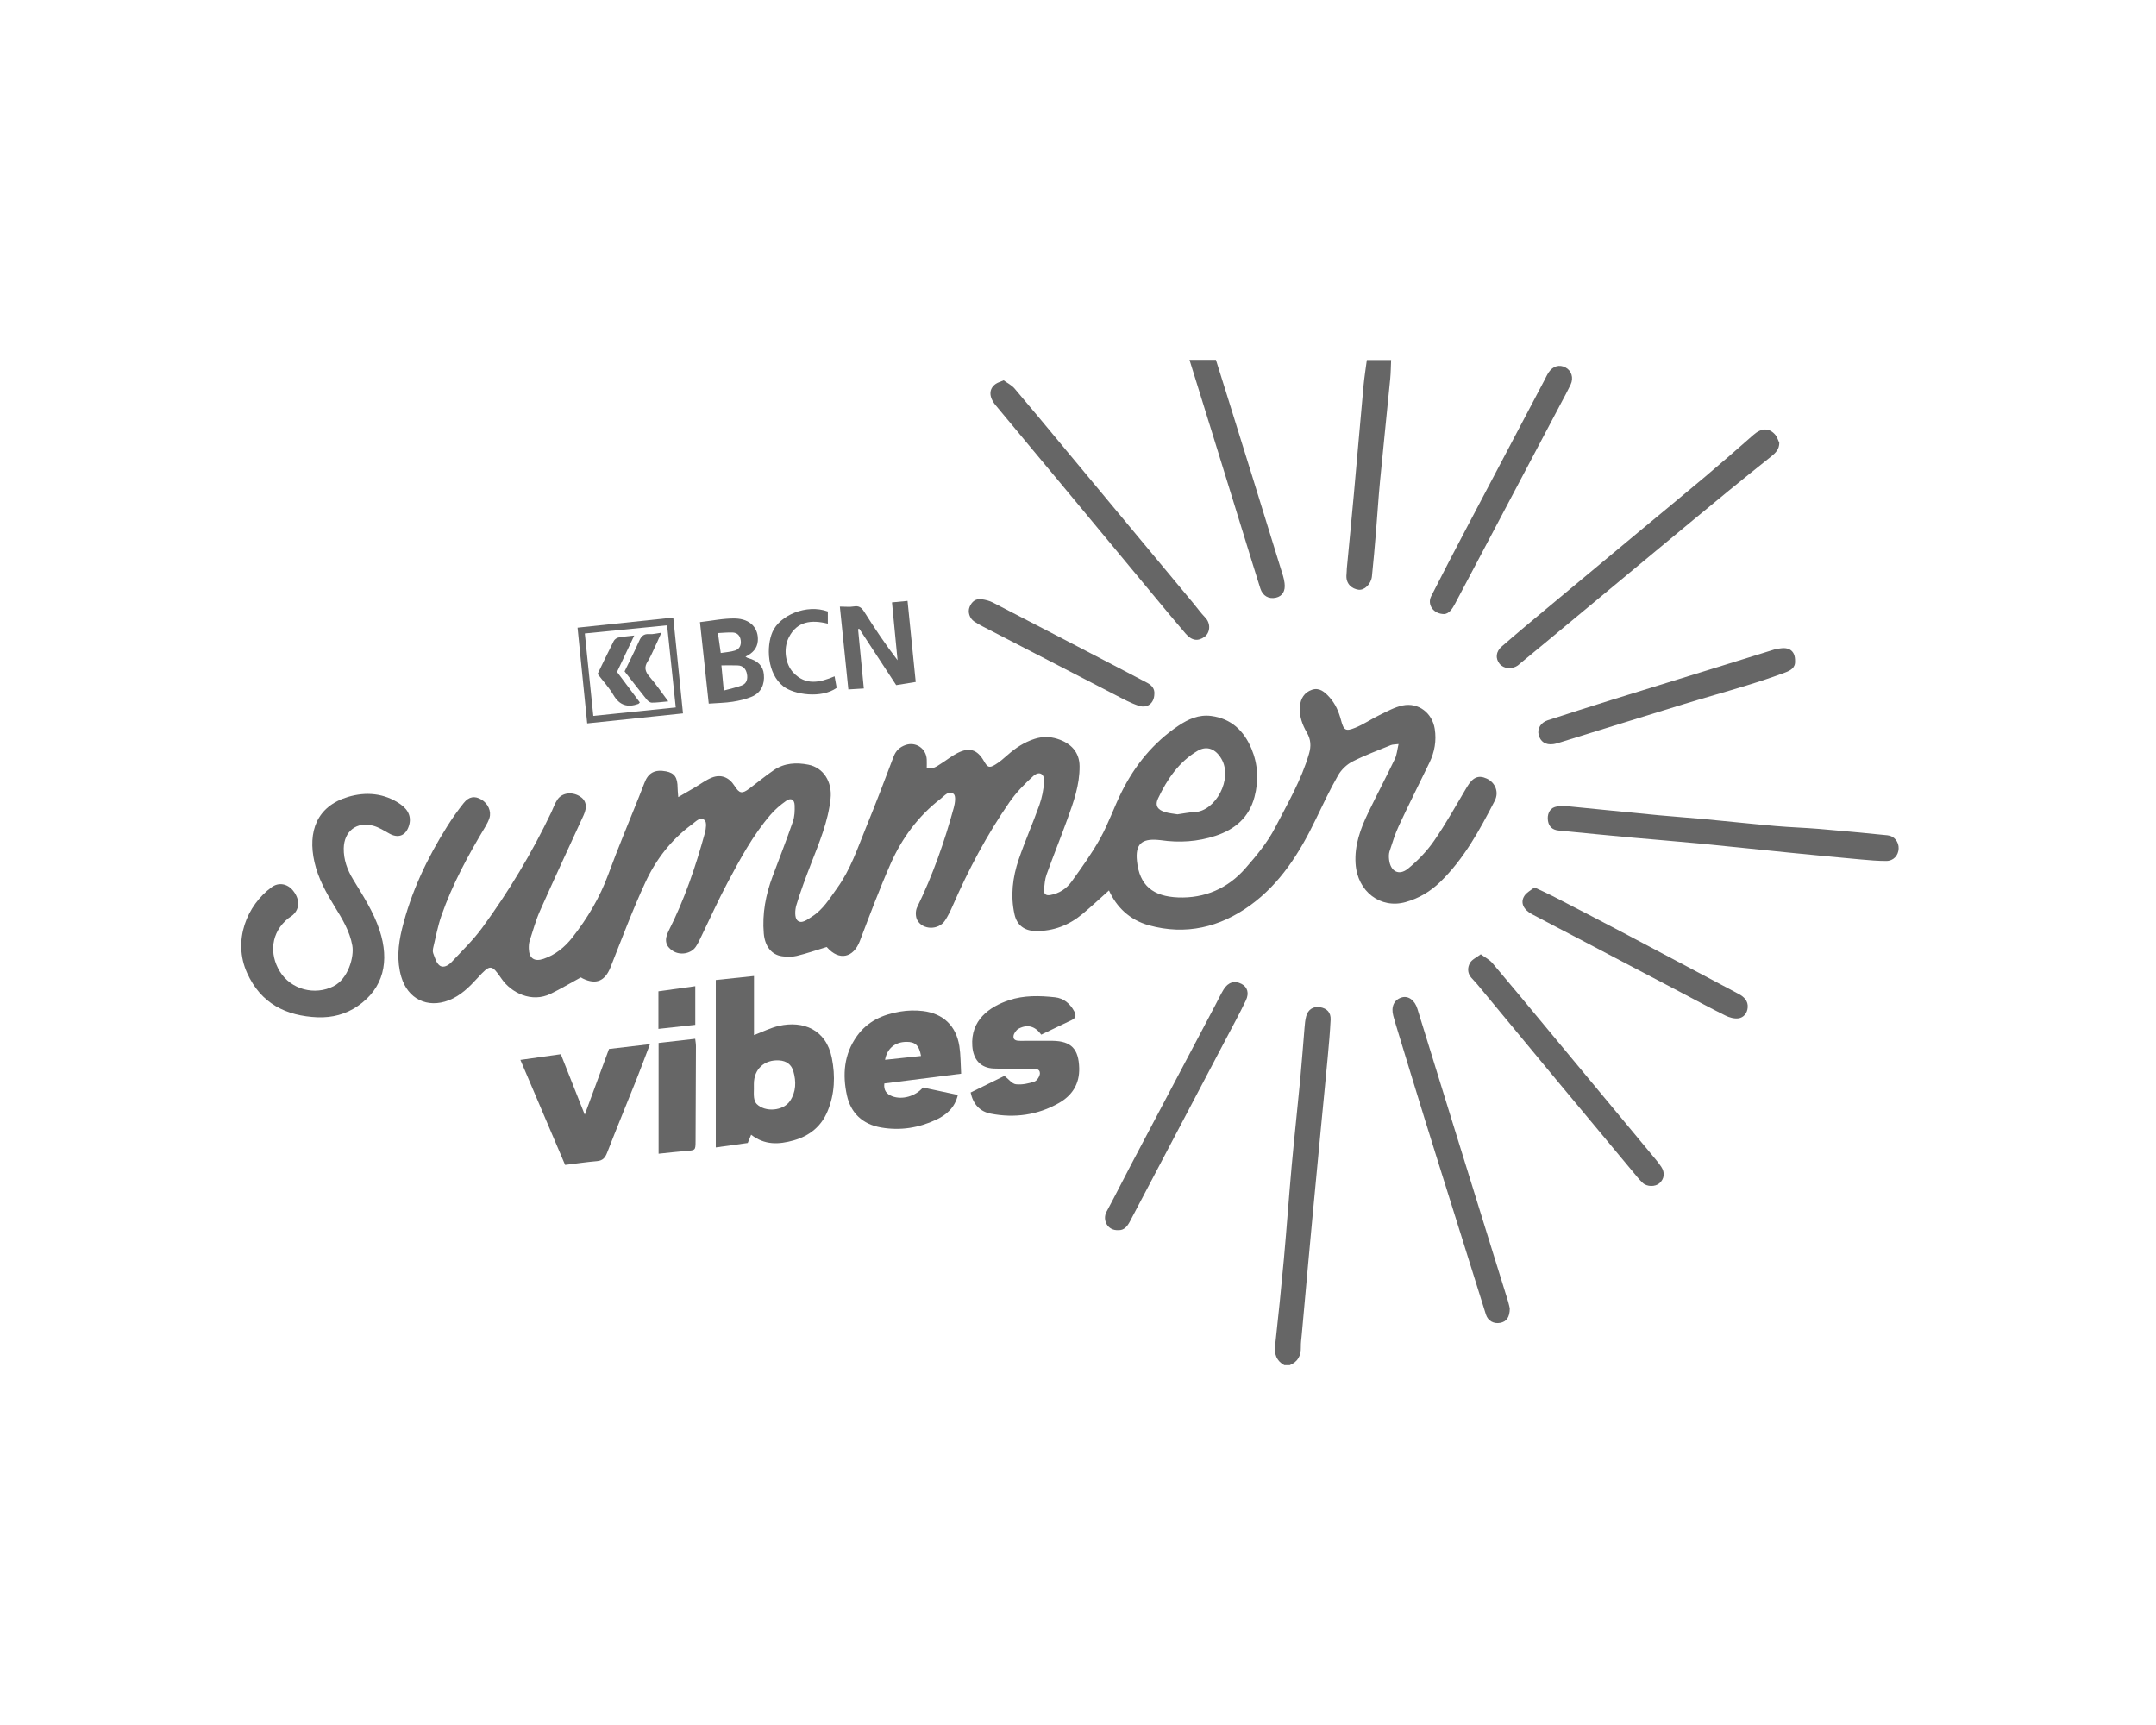 <?xml version="1.0" encoding="UTF-8"?><svg id="Calque_1" xmlns="http://www.w3.org/2000/svg" width="250" height="200" viewBox="0 0 250 200"><defs><style>.cls-1{fill:#666;}</style></defs><g id="kHT07s.tif"><g><path class="cls-1" d="m148.919,158.279c-.913-.503-1.172-1.269-1.06-2.286.368-3.334.71-6.672,1.014-10.013.326-3.586.576-7.178.901-10.764.306-3.378.679-6.75.999-10.127.187-1.969.323-3.943.493-5.913.039-.456.076-.921.196-1.359.215-.786.838-1.164,1.596-1.04.809.132,1.274.61,1.234,1.452-.069,1.445-.201,2.887-.334,4.328-.247,2.673-.516,5.343-.771,8.015-.339,3.55-.675,7.1-1.01,10.651-.159,1.688-.314,3.377-.468,5.066-.256,2.812-.51,5.624-.762,8.436-.044.493-.117.988-.106,1.48.023.985-.358,1.692-1.285,2.074h-.638Z"/><path class="cls-1" d="m78.654,92.413c.761-.442,1.323-.765,1.882-1.093.666-.391,1.294-.879,2.003-1.16,1.073-.426,2.01-.03,2.626.945.571.904.872.966,1.718.331.957-.718,1.878-1.488,2.868-2.158,1.21-.818,2.591-.893,3.978-.619,1.763.348,2.785,1.99,2.581,3.934-.28,2.67-1.318,5.103-2.271,7.568-.61,1.578-1.209,3.164-1.696,4.782-.166.552-.213,1.457.106,1.764.499.48,1.194-.111,1.708-.436,1.287-.814,2.052-2.108,2.922-3.314,1.552-2.15,2.369-4.64,3.354-7.049,1.106-2.705,2.152-5.436,3.181-8.171.263-.699.712-1.118,1.375-1.353,1.2-.425,2.413.397,2.472,1.667.014.309.002.619.002.952.718.25,1.185-.174,1.674-.479.627-.391,1.208-.867,1.862-1.202,1.408-.721,2.326-.419,3.099.929.422.737.613.825,1.322.394.508-.309.966-.708,1.413-1.105.933-.829,1.947-1.497,3.153-1.878.881-.278,1.74-.273,2.605-.002,1.636.512,2.578,1.586,2.593,3.168.02,2.187-.696,4.157-1.413,6.142-.777,2.151-1.639,4.271-2.413,6.422-.2.555-.243,1.175-.294,1.771-.041.48.204.703.726.611,1.036-.183,1.874-.739,2.457-1.546,1.176-1.628,2.358-3.271,3.331-5.022.953-1.716,1.594-3.601,2.47-5.364,1.551-3.118,3.696-5.755,6.616-7.71,1.136-.761,2.361-1.303,3.768-1.124,2.334.297,3.815,1.724,4.683,3.799.755,1.805.856,3.692.35,5.602-.63,2.379-2.263,3.754-4.507,4.497-2.083.69-4.22.822-6.388.504-.105-.015-.211-.022-.317-.031-1.9-.156-2.614.525-2.415,2.452.294,2.853,1.877,4.107,4.77,4.22,3.086.121,5.771-1.043,7.808-3.377,1.271-1.456,2.55-2.985,3.428-4.686,1.448-2.804,3.064-5.553,3.952-8.621.245-.848.217-1.617-.259-2.434-.528-.906-.894-1.914-.805-3.016.075-.933.523-1.644,1.397-1.941.855-.291,1.464.241,2.015.844.713.78,1.098,1.705,1.365,2.709.306,1.147.524,1.301,1.637.851.972-.393,1.853-1.008,2.802-1.466.878-.424,1.762-.924,2.699-1.118,1.829-.377,3.436.872,3.721,2.713.212,1.368-.011,2.671-.612,3.91-1.183,2.441-2.401,4.865-3.548,7.322-.444.951-.753,1.968-1.081,2.968-.095.291-.088.634-.054.946.15,1.378,1.133,1.927,2.197,1.057,1.133-.926,2.189-2.023,3.019-3.224,1.378-1.996,2.563-4.127,3.801-6.218.674-1.137,1.32-1.446,2.301-1.001.985.447,1.46,1.563.931,2.586-1.751,3.387-3.567,6.749-6.355,9.434-1.122,1.08-2.429,1.865-3.98,2.302-2.88.811-5.589-1.195-5.8-4.465-.137-2.119.564-4.033,1.459-5.888,1.01-2.093,2.094-4.15,3.099-6.245.23-.479.267-1.049.428-1.725-.44.058-.686.041-.891.124-1.499.615-3.029,1.175-4.467,1.911-.654.335-1.281.94-1.646,1.579-.959,1.681-1.79,3.437-2.631,5.182-1.846,3.828-4.083,7.387-7.58,9.913-3.518,2.54-7.452,3.485-11.732,2.306-2.253-.621-3.772-2.136-4.633-4.042-.989.883-1.999,1.831-3.06,2.718-1.57,1.313-3.383,2.02-5.453,1.985-1.286-.021-2.156-.667-2.437-1.917-.487-2.163-.222-4.307.48-6.369.726-2.133,1.647-4.2,2.402-6.324.303-.853.48-1.776.548-2.68.071-.941-.563-1.3-1.256-.677-1.014.913-1.991,1.919-2.765,3.036-2.617,3.776-4.757,7.825-6.593,12.036-.252.579-.532,1.155-.878,1.682-.735,1.121-2.574,1.121-3.215-.047-.215-.39-.223-1.077-.025-1.482,1.815-3.721,3.181-7.603,4.266-11.586.136-.501.25-1.326-.012-1.551-.56-.48-1.082.208-1.516.542-2.605,2.007-4.51,4.596-5.821,7.573-1.289,2.929-2.412,5.934-3.552,8.926-.746,1.958-2.404,2.311-3.791.744-.045-.051-.109-.087-.062-.05-1.204.365-2.322.754-3.468,1.031-.536.13-1.134.116-1.687.042-1.239-.166-2.005-1.17-2.131-2.647-.196-2.298.225-4.498,1.031-6.64.793-2.108,1.61-4.208,2.347-6.335.201-.58.221-1.249.201-1.873-.022-.685-.429-.913-.981-.526-.657.46-1.287.997-1.809,1.603-2.067,2.398-3.552,5.179-5.028,7.952-1.058,1.988-1.978,4.05-2.965,6.077-.215.442-.414.901-.692,1.301-.562.809-1.816,1.006-2.655.463-.842-.545-1.012-1.273-.489-2.306,1.839-3.632,3.142-7.464,4.215-11.378.129-.471.222-1.245-.031-1.467-.517-.454-1.017.153-1.458.475-2.396,1.754-4.177,4.062-5.405,6.704-1.496,3.219-2.737,6.558-4.048,9.86-.638,1.607-1.668,2.067-3.212,1.32-.124-.06-.239-.137-.234-.134-1.227.671-2.342,1.336-3.504,1.903-2.218,1.08-4.589-.141-5.679-1.73-1.168-1.702-1.317-1.72-2.752-.147-.983,1.077-1.996,2.098-3.391,2.634-2.475.95-4.737-.16-5.493-2.716-.547-1.852-.374-3.705.077-5.547,1.051-4.29,2.919-8.223,5.264-11.941.582-.922,1.214-1.819,1.894-2.67.614-.767,1.287-.855,2.046-.407.779.459,1.191,1.371.936,2.15-.109.332-.268.655-.449.955-2,3.326-3.856,6.727-5.132,10.404-.402,1.159-.627,2.379-.915,3.576-.057.236-.105.522-.024.734.193.502.352,1.125.738,1.418.452.342,1.038-.01,1.41-.41,1.197-1.289,2.482-2.52,3.517-3.932,3.091-4.218,5.775-8.691,8.03-13.415.237-.496.41-1.035.716-1.484.535-.783,1.655-.922,2.55-.392.779.461.937,1.219.481,2.214-1.688,3.679-3.396,7.349-5.04,11.047-.499,1.122-.831,2.32-1.21,3.493-.096.296-.113.63-.103.945.032,1.104.639,1.528,1.693,1.173,1.386-.466,2.481-1.363,3.364-2.491,1.745-2.227,3.177-4.626,4.159-7.308,1.114-3.043,2.379-6.03,3.578-9.042.208-.522.419-1.042.615-1.568.434-1.168,1.206-1.583,2.503-1.334.986.19,1.339.703,1.34,1.931 0.0.24.032.48.073,1.048Zm57.884,2.001c.686-.093,1.314-.233,1.945-.253,2.468-.081,4.515-3.85,3.142-6.19-.648-1.105-1.651-1.567-2.753-.92-2.174,1.276-3.541,3.304-4.589,5.526-.392.832-.042,1.329.847,1.587.468.136.964.175,1.408.251Z"/><path class="cls-1" d="m36.837,117.949c-3.693-.157-6.584-1.602-8.18-5.125-1.707-3.767-.029-7.868,2.851-9.967.804-.586,1.812-.405,2.453.381.816,1.003.822,2.096.004,2.845-.155.142-.349.24-.515.372-2.066,1.65-2.234,4.177-1.004,6.179,1.306,2.125,4.073,2.806,6.23,1.713,1.696-.859,2.412-3.41,2.176-4.717-.302-1.678-1.171-3.094-2.038-4.503-1.002-1.629-1.926-3.295-2.351-5.169-.799-3.527.257-6.467,3.882-7.557,2.053-.617,4.199-.468,6.089.847.991.689,1.328,1.601.932,2.647-.389,1.027-1.229,1.304-2.203.762-.61-.34-1.221-.734-1.884-.914-1.928-.523-3.386.636-3.421,2.613-.023,1.319.409,2.496,1.079,3.598,1.153,1.897,2.366,3.752,3.072,5.891,1.18,3.573.498,6.734-2.548,8.815-1.369.936-2.934,1.351-4.624,1.287Z"/><path class="cls-1" d="m87.097,131.563c-.138.338-.255.624-.392.958-1.233.172-2.479.345-3.705.516v-19.412c1.541-.162,2.927-.308,4.43-.466v6.854c1.016-.384,1.93-.854,2.901-1.071,2.78-.621,5.465.391,6.127,3.732.413,2.084.332,4.163-.489,6.146-.73,1.765-2.069,2.865-3.921,3.394-1.738.496-3.392.568-4.951-.653Zm.319-5.465h.006c0,.388-.037.78.013,1.162.034.256.129.557.303.733.982.997,3.086.818,3.863-.337.717-1.066.734-2.255.397-3.443-.223-.787-.798-1.213-1.634-1.268-1.731-.113-2.946,1.009-2.947,2.73-0.0.141-0.0.282-0.0.423Z"/><path class="cls-1" d="m111.448,124.49c-3.064.388-5.961.755-8.905,1.128-.096.794.254,1.235.914,1.485,1.151.436,2.686.011,3.565-1.016,1.308.279,2.642.564,4.047.864-.347,1.475-1.322,2.313-2.513,2.871-2.018.945-4.135,1.291-6.375.906-2.186-.376-3.534-1.703-3.977-3.732-.521-2.387-.356-4.761,1.169-6.881,1.245-1.731,3.009-2.494,5-2.828.86-.144,1.77-.17,2.635-.066,2.369.285,3.861,1.722,4.233,4.062.159,1.003.139,2.034.209,3.207Zm-4.65-2.055c-.222-1.25-.682-1.652-1.707-1.64-1.308.016-2.221.753-2.464,2.083,1.379-.147,2.727-.29,4.172-.444Z"/><path class="cls-1" d="m206.319,51.334c.002.747-.418,1.169-.902,1.559-1.626,1.307-3.261,2.604-4.874,3.928-2.758,2.263-5.504,4.539-8.251,6.816-4.323,3.584-8.642,7.173-12.963,10.76-1.006.835-2.016,1.666-3.024,2.499-.109.09-.207.194-.323.272-.705.474-1.646.373-2.112-.222-.478-.61-.423-1.39.254-1.981,1.596-1.393,3.225-2.749,4.852-4.106,3.715-3.1,7.436-6.194,11.157-9.288,2.526-2.1,5.069-4.18,7.58-6.297,1.89-1.593,3.752-3.221,5.608-4.854.934-.822,1.837-.854,2.556.016.207.25.297.597.441.899Z"/><path class="cls-1" d="m112.552,126.668c1.386-.682,2.708-1.332,3.917-1.927.496.382.887.921,1.332.971.705.079,1.475-.084,2.159-.318.298-.102.63-.636.624-.968-.009-.541-.566-.514-.994-.516-1.452-.006-2.905.034-4.354-.024-1.552-.062-2.378-1.044-2.491-2.594-.219-3.009,1.968-4.56,4.236-5.321,1.751-.588,3.561-.537,5.355-.344.996.107,1.741.729,2.227,1.628.246.454.199.785-.306,1.022-1.179.552-2.348,1.124-3.518,1.685-.691-.972-1.581-1.242-2.612-.702-.286.15-.574.553-.608.867-.056.522.428.551.831.551,1.238 0,2.477-.021,3.715-.003,2.165.032,3.011.96,3.074,3.14.054,1.879-.827,3.204-2.361,4.076-2.454,1.395-5.128,1.764-7.89,1.229-1.238-.24-2.04-1.058-2.337-2.453Z"/><path class="cls-1" d="m181.433,93.443c3.757.372,7.342.736,10.93,1.079,1.724.165,3.454.278,5.179.44,2.779.261,5.555.563,8.336.808,1.688.149,3.384.196,5.073.337,2.643.221,5.283.472,7.922.737.782.078,1.321.779,1.286,1.552-.036.794-.602,1.423-1.421,1.426-.954.004-1.91-.077-2.861-.164-2.784-.253-5.567-.519-8.348-.796-3.518-.35-7.034-.73-10.553-1.07-2.568-.248-5.142-.442-7.712-.679-2.85-.262-5.698-.542-8.545-.822-.673-.066-1.11-.425-1.221-1.113-.115-.71.153-1.382.747-1.593.417-.148.899-.113,1.19-.143Z"/><path class="cls-1" d="m175.068,151.708c-.01,1.038-.39,1.53-1.113,1.667-.747.142-1.423-.231-1.656-.967-1.067-3.383-2.119-6.77-3.179-10.155-1.282-4.092-2.575-8.181-3.846-12.277-1.073-3.457-2.123-6.921-3.181-10.382-.185-.604-.368-1.209-.534-1.818-.286-1.052.094-1.869.976-2.132.773-.231,1.514.329,1.817,1.316,1.343,4.369,2.698,8.734,4.051,13.1,1.56,5.034,3.123,10.068,4.685,15.101.595,1.916,1.196,3.831,1.787,5.749.102.332.164.677.193.799Z"/><path class="cls-1" d="m116.378,44.097c.419.307.934.556,1.274.955,2.036,2.393,4.033,4.819,6.042,7.235,4.879,5.867,9.758,11.734,14.635,17.601.474.57.91,1.177,1.422,1.71.708.737.534,1.798-.07,2.232-.766.55-1.476.478-2.215-.381-1.174-1.366-2.323-2.754-3.473-4.14-3.383-4.075-6.759-8.156-10.144-12.23-2.798-3.369-5.61-6.726-8.403-10.099-.814-.983-.791-1.922.03-2.483.222-.152.499-.225.903-.4Z"/><path class="cls-1" d="m65.528,135.063c-1.745-4.099-3.45-8.103-5.185-12.175,1.601-.225,3.092-.435,4.685-.66.899,2.269,1.8,4.542,2.778,7.01.979-2.652,1.892-5.127,2.812-7.618,1.566-.184,3.094-.364,4.751-.559-.55,1.437-1.034,2.748-1.551,4.046-1.135,2.845-2.306,5.676-3.416,8.531-.232.596-.508.927-1.175.984-1.192.101-2.378.279-3.699.441Z"/><path class="cls-1" d="m171.706,110.641c.529.392,1.013.629,1.333,1.005,2.033,2.393,4.03,4.817,6.037,7.232,4.286,5.158,8.571,10.317,12.853,15.478.248.299.492.604.705.928.445.677.355,1.397-.211,1.902-.478.426-1.451.433-1.953-.05-.431-.413-.802-.89-1.185-1.351-2.984-3.579-5.968-7.158-8.944-10.743-3.022-3.64-6.034-7.288-9.054-10.93-.225-.272-.483-.517-.71-.788-.444-.53-.412-1.179-.118-1.687.23-.398.759-.624,1.248-.997Z"/><path class="cls-1" d="m129.687,142.625c-1.267.086-1.892-1.188-1.376-2.141.971-1.795,1.88-3.623,2.832-5.428,3.282-6.225,6.571-12.446,9.857-18.669.296-.56.561-1.138.893-1.676.521-.844,1.281-1.055,2.081-.629.665.354.903,1.049.489,1.916-.71,1.489-1.504,2.938-2.273,4.399-3.719,7.066-7.445,14.129-11.158,21.198-.318.605-.698,1.064-1.344,1.03Z"/><path class="cls-1" d="m167.481,71.198c-1.27.012-2.016-1.101-1.53-2.063,1.348-2.669,2.736-5.317,4.127-7.964,2.996-5.7,6.004-11.394,9.007-17.09.164-.311.306-.637.503-.926.49-.721,1.231-.924,1.929-.56.71.37.982,1.213.602,2.008-.363.761-.772,1.5-1.166,2.246-4.08,7.717-8.164,15.432-12.235,23.154-.328.622-.693,1.14-1.238,1.195Z"/><path class="cls-1" d="m208.147,76.636c.056.812-.568,1.12-1.138,1.333-1.482.555-2.989,1.05-4.502,1.514-2.419.742-4.858,1.42-7.277,2.161-4.774,1.463-9.539,2.951-14.309,4.426-.269.083-.542.172-.82.208-.884.116-1.485-.279-1.686-1.081-.179-.713.244-1.426,1.053-1.688,2.445-.791,4.892-1.578,7.346-2.343,4.137-1.289,8.28-2.559,12.42-3.84,2.18-.675,4.358-1.359,6.539-2.03.234-.072.486-.093.73-.127,1.059-.145,1.667.398,1.644,1.465Z"/><path class="cls-1" d="m137.93,41.721h3.063c.473,1.509.945,3.011,1.414,4.514.931,2.988,1.863,5.975,2.79,8.964,1.197,3.858,2.391,7.717,3.581,11.577.082.267.136.545.173.822.124.923-.24,1.531-1.003,1.7-.833.185-1.53-.206-1.804-1.068-.638-2.011-1.254-4.029-1.877-6.045-1.153-3.728-2.303-7.457-3.457-11.184-.945-3.052-1.895-6.102-2.882-9.281Z"/><path class="cls-1" d="m177.921,102.889c.801.377,1.473.67,2.123,1.005,2.625,1.353,5.25,2.706,7.862,4.084,4.572,2.41,9.134,4.838,13.699,7.26.628.333,1.109.811,1.05,1.568-.05.647-.455,1.183-1.09,1.263-.479.061-1.042-.1-1.49-.321-1.702-.841-3.372-1.746-5.052-2.629-3.986-2.094-7.971-4.19-11.958-6.283-1.802-.946-3.612-1.877-5.409-2.831-1.02-.541-1.394-1.361-.894-2.138.257-.399.75-.645,1.158-.978Z"/><path class="cls-1" d="m158.492,41.738h2.816c-.034.744-.036,1.473-.106,2.195-.388,3.971-.806,7.938-1.186,11.91-.185,1.933-.301,3.873-.462,5.809-.144,1.725-.29,3.45-.471,5.171-.094.891-.872,1.652-1.575,1.549-.705-.103-1.509-.644-1.37-1.818.025-.21.014-.424.033-.635.272-2.883.557-5.765.819-8.649.379-4.182.735-8.367,1.119-12.549.09-.982.249-1.957.383-2.983Z"/><path class="cls-1" d="m133.851,80.463c-.015,1.063-.798,1.697-1.806,1.368-.928-.303-1.801-.787-2.675-1.237-5.135-2.641-10.263-5.295-15.392-7.948-.344-.178-.686-.367-1.007-.584-.541-.366-.783-1.093-.543-1.687.247-.613.704-.996,1.395-.898.444.063.906.176,1.302.38,4.852,2.504,9.694,5.029,14.537,7.55,1.126.586,2.25,1.177,3.373,1.768.546.288.87.713.817,1.289Z"/><path class="cls-1" d="m76.368,120.923c1.431-.163,2.793-.319,4.244-.484.033.307.087.572.087.837-.009,3.678-.022,7.355-.044,11.033-.006,1.066-.025,1.05-1.054,1.131-1.049.083-2.094.209-3.233.325v-12.842Z"/><path class="cls-1" d="m97.386,70.33c.645,0,1.146.066,1.621-.017.591-.102.893.126,1.193.601,1.201,1.901,2.442,3.777,3.878,5.632-.212-2.196-.424-4.391-.647-6.705.604-.058,1.143-.109,1.803-.172.317,3.139.625,6.187.949,9.399-.743.12-1.48.24-2.265.367-1.437-2.194-2.859-4.364-4.28-6.533-.047.015-.093.03-.14.044.217,2.243.434,4.486.666,6.879-.627.038-1.162.071-1.793.109-.327-3.19-.646-6.299-.985-9.604Z"/><path class="cls-1" d="m81.166,72.129c1.405-.158,2.732-.446,4.054-.422,1.885.035,2.767,1.234,2.652,2.617-.071.854-.593,1.4-1.429,1.815.15.085.209.136.277.154,1.149.299,1.761.919,1.854,1.884.115,1.19-.338,2.148-1.387,2.592-.702.298-1.471.474-2.228.592-.866.135-1.752.145-2.775.22-.338-3.135-.675-6.266-1.019-9.451Zm2.485,5.016c.094.99.175,1.847.276,2.919.776-.215,1.452-.351,2.086-.593.582-.222.707-.759.6-1.325-.108-.574-.438-.97-1.062-.995-.592-.024-1.185-.005-1.9-.005Zm-.074-1.433c.589-.096,1.147-.124,1.661-.289.522-.169.727-.625.653-1.176-.076-.562-.404-.899-.969-.916-.539-.016-1.08.041-1.675.068.117.822.215,1.503.33,2.314Z"/><path class="cls-1" d="m68.089,83.873c-.378-3.749-.742-7.353-1.12-11.099,3.679-.388,7.34-.774,11.099-1.171.376,3.699.742,7.305,1.128,11.111-3.672.383-7.334.766-11.107,1.16Zm-.276-10.426c.344,3.338.665,6.449.985,9.557,3.248-.333,6.36-.652,9.559-.98-.341-3.233-.671-6.361-1.004-9.523-3.213.318-6.319.626-9.54.945Z"/><path class="cls-1" d="m96.776,78.415c.092.509.167.924.241,1.337-1.764,1.266-4.939.793-6.175-.169-1.921-1.496-1.991-4.65-1.271-6.309.831-1.917,3.923-3.283,6.423-2.377v1.412c-1.891-.468-3.571-.306-4.532,1.61-.659,1.312-.39,3.098.533,4.071,1.42,1.498,3.038,1.167,4.782.423Z"/><path class="cls-1" d="m80.621,118.821c-1.415.156-2.806.308-4.273.47v-4.355c1.393-.194,2.78-.387,4.273-.595v4.481Z"/><path class="cls-1" d="m72.425,77.842c.599-1.24,1.179-2.367,1.689-3.525.244-.554.531-.852,1.181-.795.406.036.827-.091,1.396-.164-.313.693-.582,1.309-.869,1.917-.225.477-.433.968-.717,1.408-.435.673-.304,1.182.209,1.773.752.867,1.397,1.826,2.175,2.863-.751.066-1.336.151-1.922.148-.195-.001-.439-.189-.576-.36-.862-1.069-1.701-2.158-2.566-3.265Z"/><path class="cls-1" d="m71.548,77.905c.89,1.19,1.771,2.368,2.645,3.536-.085.087-.12.153-.173.172-1.246.448-2.186.174-2.891-1.035-.492-.844-1.174-1.578-1.833-2.442.611-1.256,1.222-2.542,1.867-3.81.093-.183.335-.365.536-.406.545-.112,1.106-.148,1.846-.236-.706,1.493-1.343,2.838-1.997,4.221Z"/></g></g></svg>